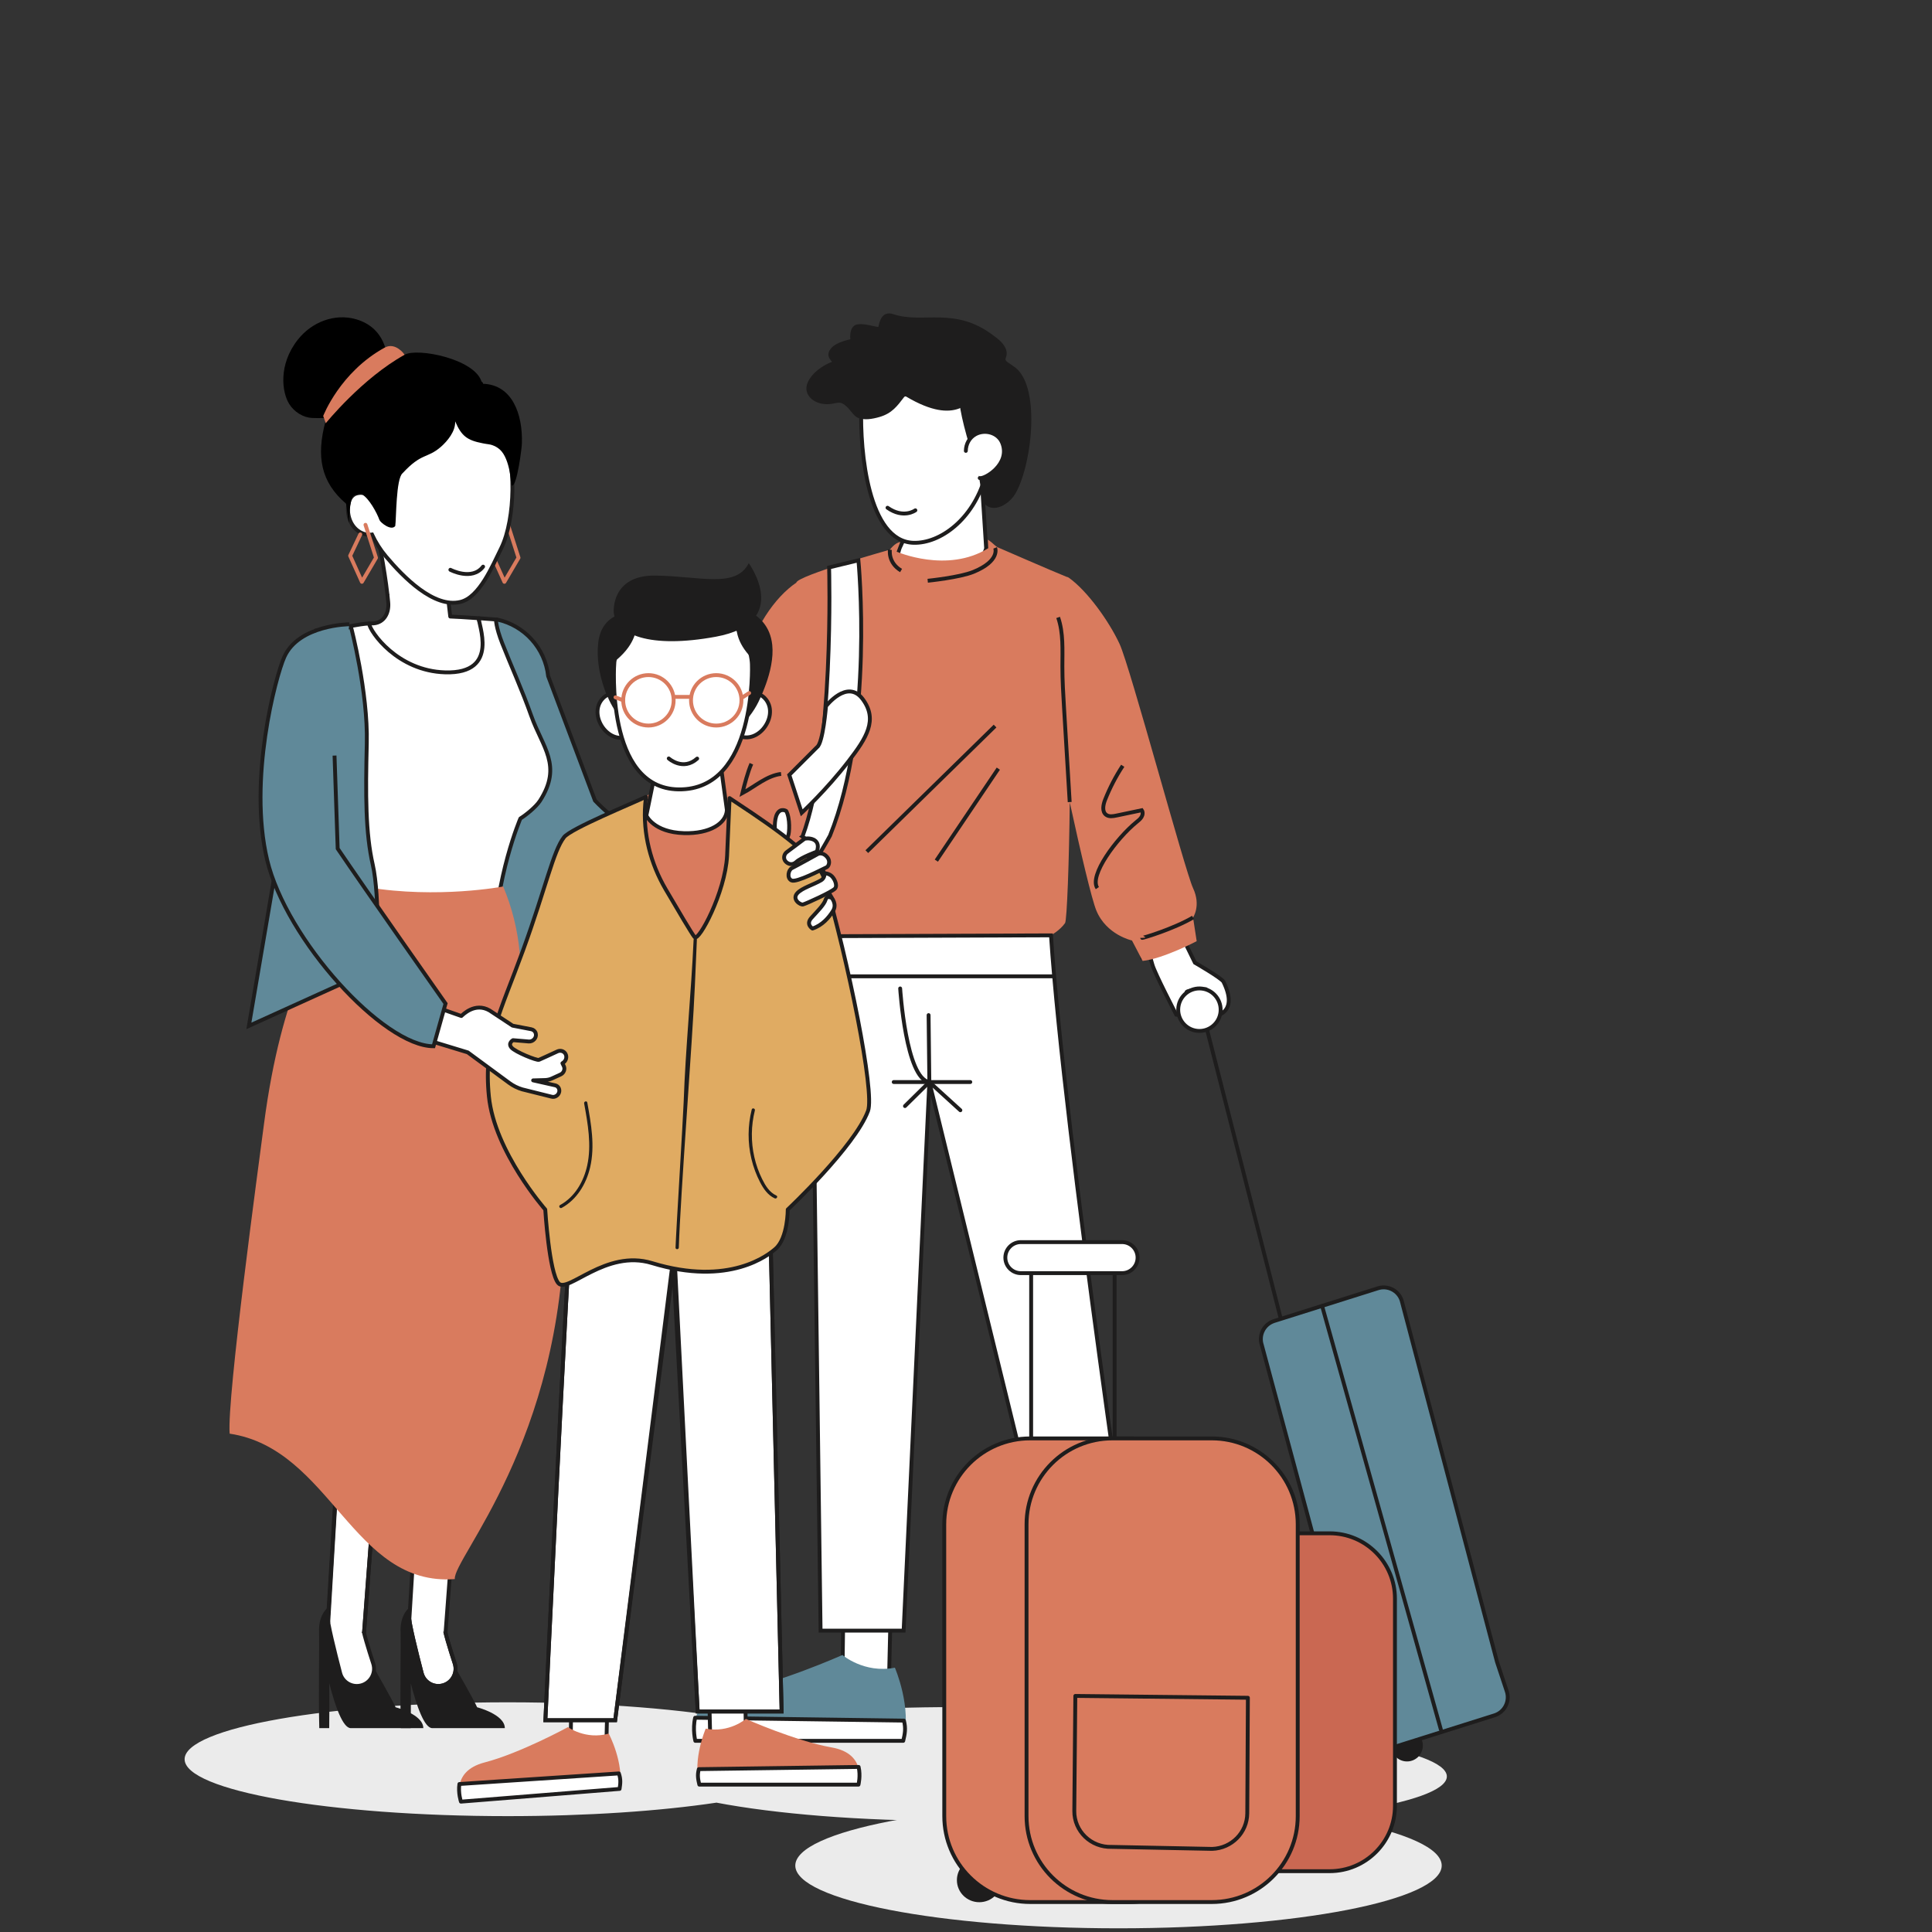 <svg width="450" height="450" viewBox="0 0 450 450" fill="none" xmlns="http://www.w3.org/2000/svg">
<rect x="0" y="0" width="450" height="450" fill="#333333" stroke="none"/>
<g clip-path="url(#clip0_1398_3620)">
<path d="M222.142 397.62C203.603 397.62 186.64 398.802 173.524 400.761C159.775 398.143 140.109 396.501 118.262 396.501C76.695 396.501 43 402.435 43 409.756C43 417.078 76.695 423.012 118.262 423.012C136.801 423.012 153.763 421.83 166.88 419.871C180.629 422.489 200.292 424.131 222.142 424.131C263.708 424.131 297.404 418.197 297.404 410.875C297.404 403.554 263.708 397.62 222.142 397.62Z" fill="#EBEBEB"/>
<path d="M260.521 449.141C302.097 449.141 335.801 442.599 335.801 434.528C335.801 426.458 302.097 419.916 260.521 419.916C218.945 419.916 185.24 426.458 185.24 434.528C185.24 442.599 218.945 449.141 260.521 449.141Z" fill="#EBEBEB"/>
<path d="M261.719 425.29C303.295 425.29 336.999 420.133 336.999 413.772C336.999 407.41 303.295 402.253 261.719 402.253C220.143 402.253 186.439 407.41 186.439 413.772C186.439 420.133 220.143 425.29 261.719 425.29Z" fill="#EBEBEB"/>
<path d="M207.06 391.502L207.97 352.871L196.728 354.178L196.196 392.079L207.06 391.502Z" fill="white" stroke="#1E1D1D" stroke-width="0.901" stroke-miterlimit="10"/>
<path d="M208.435 388.437C208.435 388.437 212.486 397.757 210.382 405.477H161.955C161.955 405.477 159.118 396.088 170.089 394.162C181.076 392.234 196.221 385.482 196.221 385.482C196.221 385.482 201.269 389.839 208.435 388.437Z" fill="#608999"/>
<path d="M210.38 405.476H161.955C161.955 405.476 161.281 402.811 161.915 400.092L210.537 400.762C211.018 402.581 210.769 403.837 210.38 405.476Z" fill="white" stroke="#1E1D1D" stroke-width="0.901" stroke-linecap="round" stroke-linejoin="round"/>
<path d="M251.175 391.502L245.25 356.511L256.493 357.819L262.039 392.078L251.175 391.502Z" fill="white" stroke="#1E1D1D" stroke-width="0.901" stroke-miterlimit="10"/>
<path d="M249.8 388.437C249.8 388.437 245.749 397.757 247.854 405.477H296.281C296.281 405.477 299.117 396.088 288.146 394.162C277.16 392.234 262.014 385.482 262.014 385.482C262.014 385.482 256.967 389.839 249.8 388.437Z" fill="#1E1D1D"/>
<path d="M247.856 405.476H296.281C296.281 405.476 296.955 402.811 296.32 400.092L247.699 400.762C247.218 402.581 247.466 403.837 247.856 405.476Z" fill="white" stroke="#1E1D1D" stroke-width="0.901" stroke-linecap="round" stroke-linejoin="round"/>
<path d="M183.655 146.447C183.543 150.864 183.457 155.282 183.397 159.701C183.347 163.458 183.318 167.237 183.907 170.947C184.606 175.347 186.169 179.851 184.981 184.147" stroke="#1E1D1D" stroke-width="0.901" stroke-miterlimit="10"/>
<path d="M228.513 109.343L229.692 127.748C229.692 127.748 226.016 139.27 216.034 136.491C206.051 133.711 209.823 127.078 209.823 127.078L211.173 124.119L212.54 113.576L228.511 109.341L228.513 109.343Z" fill="white" stroke="#1E1D1D" stroke-width="0.901" stroke-miterlimit="10"/>
<path d="M266.041 222.924C266.041 222.924 265.402 213.727 268.422 224.713C268.957 226.661 273.974 236.333 273.974 236.333C273.974 236.333 283.731 238.194 276.423 231.264C275.687 230.566 280.852 230.426 280.852 230.426L282.593 232.049L283.492 236.47C283.492 236.47 288.422 235.677 284.975 228.676C284.557 227.827 278.32 224.229 278.32 224.229L275.866 219.212L266.045 222.922L266.041 222.924Z" fill="white" stroke="#1E1D1D" stroke-width="0.901" stroke-miterlimit="10"/>
<path d="M324.035 406.404C324.132 404.366 325.859 402.791 327.895 402.889C329.929 402.986 331.501 404.716 331.403 406.756C331.306 408.794 329.58 410.369 327.544 410.271C325.507 410.174 323.938 408.444 324.035 406.404Z" fill="#1E1D1D"/>
<path d="M298.85 309.254L281.081 239.56" stroke="#1E1D1D" stroke-width="0.901" stroke-linecap="round" stroke-linejoin="round"/>
<path d="M296.711 307.711C294.394 308.47 293.134 310.982 293.907 313.304L318.384 404.332C319.143 406.653 321.647 407.914 323.965 407.141L348.151 399.517C350.468 398.757 351.728 396.246 350.955 393.924L348.686 387.096L326.466 302.894C325.707 300.573 323.202 299.312 320.885 300.085L296.699 307.709H296.713L296.711 307.711Z" fill="#608999" stroke="#1E1D1D" stroke-width="0.901" stroke-linecap="round" stroke-linejoin="round"/>
<path d="M278.787 240.093C281.497 240.414 283.959 238.477 284.278 235.763C284.597 233.049 282.663 230.583 279.953 230.262C277.243 229.941 274.783 231.878 274.464 234.592C274.143 237.308 276.077 239.773 278.787 240.093Z" fill="white" stroke="#1E1D1D" stroke-width="0.901" stroke-linecap="round" stroke-linejoin="round"/>
<path d="M307.954 304.219L335.611 402.851" stroke="#1E1D1D" stroke-width="0.901" stroke-linecap="round" stroke-linejoin="round"/>
<path d="M277.882 213.698C277.882 213.698 279.793 210.928 277.882 206.859C275.972 202.79 263.23 155.25 260.763 149.965C258.297 144.679 253.289 137.668 248.973 134.577C248.793 134.448 248.605 134.377 248.413 134.35C245.436 133.161 232.292 127.44 232.292 127.44C232.292 127.44 231.67 127 231.319 126.647C230.968 126.294 230.097 125.694 230.097 125.694L230.191 127.681C220.606 133.648 208.841 128.488 208.841 128.488L209.69 126.243C208.41 126.438 207.28 128.029 207.28 128.029C207.28 128.029 185.701 134.075 185.467 135.72C180.504 139.093 175.488 146.207 173.021 155.839C170.554 165.471 164.915 189.785 164.211 192.605C163.506 195.424 167.382 202.628 170.905 203.96C173.484 204.934 180.076 202.176 184.444 199.521C184.393 206.78 184.182 214.741 184.299 215.206C184.77 217.042 186.884 218.069 188.997 218.069L244.785 217.864C244.785 217.864 246.899 216.689 248.074 215C248.514 214.368 249.027 200.413 249.166 186.859C251.732 198.694 254.285 209.459 255.352 212.061C257.695 217.774 263.661 219.06 263.661 219.06L266.144 223.819C270.988 223.293 278.731 219.217 278.731 219.217L277.882 213.701V213.698Z" fill="#D97B5E"/>
<path d="M189.001 218.067L191.129 379.807H210.47L216.465 252.026L247.742 379.807H265.18C265.18 379.807 247.937 265.045 244.791 217.862L189.001 218.067Z" fill="white" stroke="#1E1D1D" stroke-width="0.901" stroke-miterlimit="10"/>
<path d="M208.164 252.026H226" stroke="#1E1D1D" stroke-width="0.901" stroke-linecap="round" stroke-linejoin="round"/>
<path d="M210.787 257.625L216.464 252.026L223.688 258.598" stroke="#1E1D1D" stroke-width="0.901" stroke-linecap="round" stroke-linejoin="round"/>
<path d="M189.107 227.403H245.526" stroke="#1E1D1D" stroke-width="0.901" stroke-miterlimit="10"/>
<path d="M209.666 230.231C209.666 230.231 210.989 251.296 216.463 252.028L216.287 236.439" stroke="#1E1D1D" stroke-width="0.901" stroke-linecap="round" stroke-linejoin="round"/>
<path d="M232.528 179.031L218.091 200.458" stroke="#1E1D1D" stroke-width="0.901" stroke-miterlimit="10"/>
<path d="M246.461 143.811C247.708 147.444 247.45 151.39 247.45 155.232C247.45 158.44 247.643 161.644 247.834 164.846C248.031 168.122 248.227 171.398 248.424 174.676C248.667 178.723 248.908 182.768 249.152 186.816" stroke="#1E1D1D" stroke-width="0.901" stroke-miterlimit="10"/>
<path d="M207.28 128.029C207.28 128.029 206.768 131.028 209.872 132.889" stroke="#1E1D1D" stroke-width="0.901" stroke-miterlimit="10"/>
<path d="M216.08 135.27C216.08 135.27 223.52 134.518 226.735 133.201C233.045 130.615 231.789 127.609 231.789 127.609" stroke="#1E1D1D" stroke-width="0.901" stroke-miterlimit="10"/>
<path d="M266.042 218.446C266.051 218.563 273.388 216.35 277.882 213.698" stroke="#1E1D1D" stroke-width="0.901" stroke-miterlimit="10"/>
<path d="M261.504 178.366C259.875 180.851 258.5 183.502 257.405 186.262C256.931 187.459 256.624 189.081 257.682 189.814C258.343 190.272 259.234 190.126 260.021 189.96C261.994 189.546 263.969 189.133 265.942 188.718C266.26 189.176 266.171 189.821 265.883 190.297C265.595 190.774 265.144 191.124 264.712 191.475C260.043 195.269 253.599 203.956 255.595 206.857" stroke="#1E1D1D" stroke-width="0.901" stroke-miterlimit="10"/>
<path d="M231.768 169.116L201.898 198.361" stroke="#1E1D1D" stroke-width="0.901" stroke-miterlimit="10"/>
<path d="M175.012 177.888C174.156 179.833 173.401 182.763 172.922 184.738C174.426 183.941 175.819 182.934 177.286 182.06C178.753 181.186 180.346 180.433 181.932 180.263" stroke="#1E1D1D" stroke-width="0.901" stroke-miterlimit="10"/>
<path d="M186.909 194.853C194.356 174.991 193.115 132.167 193.115 132.167L199.942 130.512C199.942 130.512 203.667 168.994 193.322 194.647C193.322 194.647 188.15 204.164 184.84 207.061L184.445 199.523L188.356 195.889L186.907 194.854L186.909 194.853Z" fill="white" stroke="#1E1D1D" stroke-width="0.901" stroke-miterlimit="10"/>
<path d="M190.32 174.014L183.838 180.496L186.734 189.324C186.734 189.324 192.528 183.945 197.631 177.324C201.826 171.882 204.527 167.669 200.941 162.842C197.355 158.014 192.391 164.496 192.391 164.496C192.391 164.496 191.7 173.047 190.322 174.012L190.32 174.014Z" fill="white" stroke="#1E1D1D" stroke-width="0.901" stroke-miterlimit="10"/>
<path d="M111.126 397.654C110.719 396.539 105.679 387.731 105.679 387.731L97.379 373.338C94.878 373.989 93.323 376.405 93.296 379.557C93.296 379.557 93.296 379.571 93.296 379.584C93.296 379.793 93.301 380.006 93.314 380.222C93.391 383.085 93.144 394.611 93.355 402.518H95.667C95.667 402.518 95.732 397.065 95.672 392.043C97.038 397.364 98.847 402.518 100.689 402.518H117.583C117.583 399.31 111.126 397.654 111.126 397.654Z" fill="#1E1D1D"/>
<path d="M102.549 392.67C100.567 392.895 98.721 391.634 98.219 389.704C96.932 384.766 95.225 377.875 95.261 376.363C95.294 375.075 96.543 372.868 98.538 372.907C101.716 372.972 103.172 377.21 103.221 377.564C103.589 380.232 104.828 384.116 105.91 387.448C106.693 389.86 105.068 392.385 102.547 392.67H102.549Z" fill="white" stroke="#1E1D1D" stroke-width="0.901" stroke-miterlimit="10"/>
<path d="M102.549 392.67C100.567 392.895 98.721 391.634 98.219 389.704C96.932 384.766 95.225 377.875 95.261 376.363C95.294 375.075 96.543 372.868 98.538 372.907C101.716 372.972 103.172 377.21 103.221 377.564C103.589 380.232 104.828 384.116 105.91 387.448C106.693 389.86 105.068 392.385 102.547 392.67H102.549Z" stroke="#1E1D1D" stroke-width="0.901" stroke-miterlimit="10"/>
<path d="M95.438 376.18L99.48 309.855L108.891 312.086L103.774 380.348" fill="white"/>
<path d="M95.283 378.2L99.48 309.855L108.891 312.086L103.774 380.348" stroke="#1E1D1D" stroke-width="0.901" stroke-miterlimit="10"/>
<path d="M92.138 397.654C91.731 396.539 86.691 387.731 86.691 387.731L78.391 373.338C75.89 373.989 74.335 376.405 74.308 379.557C74.308 379.557 74.308 379.571 74.308 379.584C74.308 379.793 74.313 380.006 74.326 380.222C74.403 383.085 74.156 394.611 74.367 402.518H76.679C76.679 402.518 76.744 397.065 76.685 392.043C78.05 397.364 79.86 402.518 81.701 402.518H98.595C98.595 399.31 92.138 397.654 92.138 397.654Z" fill="#1E1D1D"/>
<path d="M83.561 392.67C81.579 392.895 79.733 391.634 79.231 389.704C77.944 384.766 76.237 377.875 76.273 376.363C76.306 375.075 77.555 372.868 79.549 372.907C82.728 372.972 84.184 377.21 84.233 377.564C84.6 380.232 85.84 384.116 86.921 387.448C87.705 389.86 86.08 392.385 83.559 392.67H83.561Z" fill="white"/>
<path d="M83.561 392.67C81.579 392.895 79.733 391.634 79.231 389.704C77.944 384.766 76.237 377.875 76.273 376.363C76.306 375.075 77.555 372.868 79.549 372.907C82.728 372.972 84.184 377.21 84.233 377.564C84.6 380.232 85.84 384.116 86.921 387.448C87.705 389.86 86.08 392.385 83.559 392.67H83.561Z" stroke="#1E1D1D" stroke-width="0.901" stroke-miterlimit="10"/>
<path d="M76.45 376.18L80.492 309.855L89.904 312.086L84.786 380.348" fill="white"/>
<path d="M76.45 376.18L80.492 309.855L89.904 312.086L84.786 380.348" stroke="#1E1D1D" stroke-width="0.901" stroke-miterlimit="10"/>
<path d="M76.445 378L80.492 309.855L89.904 312.086L84.787 380.348" stroke="#1E1D1D" stroke-width="0.901" stroke-miterlimit="10"/>
<path d="M111.031 146.489L115.779 144.294C122.17 145.671 126.964 150.985 127.677 157.485L138.578 186.464C138.578 186.464 156.25 205.574 172.369 198.354L180.132 217.455C180.132 217.455 117.109 237.516 114.216 236.879C114.216 236.879 116.118 212.654 115.516 208.794L114.995 194.297L111.032 146.487L111.031 146.489Z" fill="#608999" stroke="#1E1D1D" stroke-width="0.901" stroke-miterlimit="10"/>
<path d="M104.868 143.6L104.006 136.199L104.06 136.18L103.437 130.5L87.985 124.267C87.913 124.531 89.522 132.08 90.241 138.513C90.252 138.513 90.261 138.513 90.272 138.511C90.261 138.511 90.252 138.511 90.241 138.513C90.261 138.701 90.326 139.317 90.423 140.245C90.684 142.746 89.459 144.984 87.06 145.191C86.893 145.206 86.489 145.22 85.945 145.233C86.249 147.193 83.053 149.356 84.136 151.131C85.52 153.401 83.766 167.722 84.954 170.102C86.345 172.892 88.533 175.231 89.875 178.043C91.398 181.235 98.979 172.924 101.334 175.562C101.851 173.421 102.377 171.282 102.913 169.145C104.066 164.529 109.093 165.494 111.285 161.271C111.98 159.928 114.398 155.998 114.883 154.565C115.379 153.097 113.169 149.52 113.575 148.024C113.856 146.986 111.178 145.009 111.566 144.004C108.828 143.815 105.589 143.607 104.871 143.604L104.868 143.6Z" fill="white"/>
<path d="M90.241 138.513C89.522 132.08 87.913 124.531 87.985 124.267L103.437 130.5L104.06 136.18L104.006 136.199L104.868 143.6L104.871 143.604C105.589 143.607 108.828 143.815 111.566 144.004C111.178 145.009 113.856 146.986 113.575 148.024C113.169 149.52 115.379 153.097 114.883 154.565C114.398 155.998 111.98 159.928 111.285 161.271C109.093 165.494 104.066 164.529 102.913 169.145C102.377 171.282 101.851 173.421 101.334 175.562C98.979 172.924 91.398 181.235 89.875 178.043C88.533 175.231 86.345 172.892 84.954 170.102C83.766 167.722 85.52 153.401 84.136 151.131C83.053 149.356 86.249 147.193 85.945 145.233C86.489 145.22 86.893 145.206 87.06 145.191C89.459 144.984 90.684 142.746 90.423 140.245C90.326 139.317 90.261 138.701 90.241 138.513ZM90.241 138.513C90.252 138.513 90.261 138.513 90.272 138.511C90.261 138.511 90.252 138.511 90.241 138.513Z" stroke="#1E1D1D" stroke-width="0.901" stroke-linecap="round" stroke-linejoin="round"/>
<path d="M123.76 166.785C121.608 160.694 119.011 155.02 116.963 149.787C115.478 145.993 115.517 144.29 115.517 144.29C115.112 144.253 113.458 144.13 111.564 143.999C111.176 145.004 116.708 156.989 103.68 156.605C92.56 156.277 86.251 147.188 85.947 145.229C83.815 145.28 79.341 146.383 77.594 146.384C78.739 156.357 80.508 173.086 74.38 173.649H74.374C79.16 198.046 78.195 212.611 76.807 220.088C75.982 224.539 75.007 226.478 75.007 226.478C93.758 235.156 115.168 227.516 115.168 227.516C115.015 225.335 114.977 223.189 115.018 221.091C115.352 204.246 121.208 190.641 121.208 190.641C122.424 189.897 124.834 187.969 125.76 186.533C131.063 178.312 126.324 174.031 123.763 166.783L123.76 166.785Z" fill="white" stroke="#1E1D1D" stroke-width="0.901" stroke-linecap="round" stroke-linejoin="round"/>
<path d="M131.483 284.37C131.532 278.69 123.41 274.189 122.655 268.561C121.972 263.48 120.894 258.452 120.525 253.334C119.77 242.876 121.992 232.35 121.046 221.908C120.565 216.595 119.26 211.366 117.199 206.484C117.199 206.484 101.977 209.393 85.523 206.65C82.425 212.049 79.553 206.603 78.409 212.782C77.483 217.785 78.957 206.32 77.182 211.065C74.216 218.994 65.653 229.954 61.481 261.845C60.297 270.906 52.799 325.841 53.493 333.927C77.155 337.468 82.096 369.622 105.934 367.797C105.457 363.022 131.038 335.713 131.481 284.368L131.483 284.37Z" fill="#D97B5E"/>
<path d="M73.672 146.88L77.919 146.629L81.763 146.056C81.763 146.056 85.729 161.117 85.433 173.142C85.138 185.167 85.138 194.027 86.824 201.41C88.513 208.793 87.895 225.375 87.895 225.375L57.967 238.949L73.672 146.88Z" fill="#608999" stroke="#1E1D1D" stroke-width="0.901" stroke-miterlimit="10"/>
<path d="M165.429 404.977L164.732 375.405L173.338 376.407L173.745 405.419L165.429 404.977Z" fill="white" stroke="#1E1D1D" stroke-width="0.901" stroke-miterlimit="10"/>
<path d="M164.377 402.631C164.377 402.631 161.278 409.765 162.889 415.676H199.957C199.957 415.676 202.129 408.489 193.731 407.015C185.322 405.539 173.727 400.371 173.727 400.371C173.727 400.371 169.864 403.705 164.377 402.633V402.631Z" fill="#D97B5E"/>
<path d="M162.887 415.676H199.955C199.955 415.676 200.472 413.636 199.986 411.553L162.768 412.067C162.4 413.458 162.589 414.42 162.887 415.676Z" fill="white" stroke="#1E1D1D" stroke-width="0.901" stroke-linecap="round" stroke-linejoin="round"/>
<path d="M141.219 406.974L141.915 377.401L133.309 378.401L132.903 407.415L141.219 406.974Z" fill="white" stroke="#1E1D1D" stroke-width="0.901" stroke-miterlimit="10"/>
<path d="M141.785 403.788C141.785 403.788 145.447 410.652 144.314 416.671L107.364 419.635C107.364 419.635 104.625 412.645 112.878 410.504C121.142 408.362 132.287 402.282 132.287 402.282C132.287 402.282 136.405 405.295 141.789 403.788H141.785Z" fill="#D97B5E"/>
<path d="M144.313 416.672L107.363 419.637C107.363 419.637 106.686 417.644 107.003 415.53L144.144 413.065C144.621 414.422 144.51 415.396 144.313 416.672Z" fill="white" stroke="#1E1D1D" stroke-width="0.901" stroke-linecap="round" stroke-linejoin="round"/>
<path d="M178.982 267.343L182.054 398.641H162.504L157.041 291.178L143.288 400.676H127.03C127.03 400.676 131.445 305.237 133.984 267.177L178.982 267.343Z" fill="white" stroke="#1E1D1D" stroke-width="0.901" stroke-miterlimit="10"/>
<path d="M178.982 267.343L182.055 398.642H162.505L156.832 294.733L143.29 400.674H127.032C127.032 400.674 131.447 305.235 133.986 267.175L178.986 267.341L178.982 267.343Z" stroke="#1E1D1D" stroke-width="0.901" stroke-miterlimit="10"/>
<path d="M156.83 294.735L156.972 282.161" stroke="#1E1D1D" stroke-width="0.901" stroke-miterlimit="10"/>
<path d="M184.449 198.711C184.449 198.711 183.759 198.559 183.546 197.451C183.334 196.343 183.276 195.287 183.571 194.679C183.867 194.074 184.072 190.598 183.128 188.9C183.128 188.9 181.867 188.104 181.045 189.515C180.223 190.926 180.522 193.773 180.486 193.93C180.249 194.959 179.075 200.85 179.479 201.94C179.881 203.03 182.236 206.432 183.362 207.347C184.489 208.263 184.611 209.267 185.121 209.896C187.26 212.541 191.597 210.988 192.45 210.705C192.45 210.705 193.742 211.62 194.037 210.942C194.333 210.265 193.637 208.558 192.803 207.769C191.969 206.98 192.551 204.336 192.208 203.738C191.866 203.14 191.567 202.68 191.621 201.983C191.644 201.686 191.614 198.93 190.954 198.929C190.803 198.929 190.273 198.871 190.266 198.363C190.253 197.471 187.015 196.764 187.015 196.764L184.449 198.711Z" fill="white" stroke="#1E1D1D" stroke-width="0.901" stroke-linecap="round" stroke-linejoin="round"/>
<path d="M171.251 187.12C167.332 182.231 164.059 184.076 159.825 183.977C155.642 183.878 150.663 183.182 148.299 188.268C148.018 191.618 149.341 196.153 149.705 197.236C150.516 199.646 154.406 213.425 156.19 219.586C157.974 225.747 159.594 234.242 160.567 235.345C161.54 236.448 171.754 198.555 171.592 197.236C171.509 196.568 171.653 191.136 171.251 187.12Z" fill="#D97B5E"/>
<path d="M191.955 204.605C190.273 198.862 174.773 189.183 169.931 185.893L169.352 199.355C168.889 207.908 162.755 219.372 161.782 218.269C161.224 217.635 157.834 211.904 155.052 207.142C151.536 201.125 149.734 194.198 150.287 187.251C150.33 186.705 150.386 186.154 150.457 185.603C147.2 187.163 132.932 192.998 131.384 194.989C128.835 198.267 127.169 206.662 121.819 221.361C116.469 236.06 112.579 242.522 113.876 255.396C115.174 268.269 127 281.724 127 281.724C127 281.724 127.897 296.42 130.058 298.887C132.22 301.355 141.074 290.904 151.844 294.194C169.943 299.725 179.085 292.239 180.669 290.843C183.518 288.329 183.482 281.723 183.482 281.723C183.482 281.723 199.078 267.074 202.181 258.756C203.799 254.417 197.554 223.722 191.955 204.605Z" fill="#E0AB62" stroke="#1E1D1D" stroke-width="0.901" stroke-linecap="round" stroke-linejoin="round"/>
<path d="M161.555 218.87C160.985 231.431 159.674 244.11 159.239 256.677C159.115 260.261 157.459 287.005 157.345 290.589C157.329 291.079 158.091 291.079 158.108 290.589C158.506 278.022 161.315 242.178 161.847 229.615C161.998 226.033 162.155 222.45 162.317 218.87C162.339 218.379 161.578 218.381 161.555 218.87Z" fill="#1E1D1D"/>
<path d="M180.827 278.46C179.216 277.721 178.29 276.18 177.528 274.65C176.711 273.014 176.104 271.279 175.699 269.497C174.886 265.923 174.935 262.191 175.823 258.64C175.942 258.164 175.209 257.962 175.09 258.438C174.147 262.209 174.124 266.17 175.025 269.952C175.473 271.836 176.155 273.666 177.048 275.384C177.838 276.899 178.843 278.386 180.445 279.117C180.887 279.319 181.272 278.663 180.827 278.46Z" fill="#1E1D1D"/>
<path d="M130.833 281.339C134.37 279.402 136.556 275.742 137.455 271.893C138.619 266.914 137.68 261.744 136.79 256.803C136.704 256.322 135.97 256.526 136.057 257.005C136.909 261.733 137.824 266.693 136.772 271.468C135.945 275.214 133.891 278.797 130.449 280.681C130.018 280.917 130.402 281.575 130.833 281.339Z" fill="#1E1D1D"/>
<path d="M152.954 178.189L150.545 189.963C150.545 189.963 152.24 193.856 159.326 194.056C165.312 194.225 169.163 191.8 169.305 188.666L167.064 172.252L152.954 178.189Z" fill="white" stroke="#1E1D1D" stroke-width="0.901" stroke-miterlimit="10"/>
<path d="M149.604 142.593C149.604 142.593 140.296 141.023 139.332 149.77C138.543 156.946 142.106 163.584 142.106 163.584L144.706 147.514L149.606 142.609L149.602 142.594L149.604 142.593Z" fill="#1E1D1D"/>
<path d="M169.525 141.05C169.525 141.05 178.953 141.476 179.872 150.215C180.524 156.376 176.484 163.736 176.484 163.736L174.293 147.878L169.527 141.065L169.523 141.049L169.525 141.05Z" fill="#1E1D1D"/>
<path d="M145.274 162.582C145.274 162.582 142.349 160.252 140.165 162.944C136.833 167.049 142.482 174.632 147.524 170.832L145.274 162.582Z" fill="white" stroke="#1E1D1D" stroke-width="0.901" stroke-miterlimit="10"/>
<path d="M173.324 162.465C173.324 162.465 176.304 160.209 178.425 162.952C181.653 167.138 175.829 174.576 170.882 170.648L173.324 162.465Z" fill="white" stroke="#1E1D1D" stroke-width="0.901" stroke-miterlimit="10"/>
<path d="M178.241 158.944C180.476 148.503 173.835 138.216 163.409 135.971C152.983 133.725 142.72 140.369 140.487 150.812C138.255 161.254 144.895 171.54 155.32 173.785C165.746 176.033 176.007 169.387 178.241 158.944Z" fill="#1E1D1D"/>
<path d="M143.081 154.371C143.081 154.371 140.907 183.653 158.046 183.862C176.273 184.091 175.134 154.767 175.134 154.767C175.134 154.767 175.174 141.933 159.106 141.737C144.382 141.555 143.079 154.372 143.079 154.372L143.081 154.371Z" fill="white" stroke="#1E1D1D" stroke-width="0.901" stroke-miterlimit="10"/>
<path d="M173.095 140.428C173.095 140.428 167.757 147.314 176.511 154.567C176.511 154.567 178.694 145.989 173.095 140.428Z" fill="#1E1D1D"/>
<path d="M146.802 140.106C146.802 140.106 151.983 147.136 143.05 154.153C143.05 154.153 141.072 145.527 146.802 140.106Z" fill="#1E1D1D"/>
<path d="M142.948 142.596C142.948 142.596 142.268 133.932 152.623 134.06C162.962 134.19 171.425 137.108 174.396 131.177C174.396 131.177 184.592 144.999 166.756 148.298C151.311 151.149 143.449 147.831 142.951 142.614L142.948 142.596Z" fill="#1E1D1D"/>
<path d="M155.767 176.658C155.767 176.658 159.061 179.651 162.387 176.69L155.767 176.658Z" fill="white"/>
<path d="M155.767 176.658C155.767 176.658 159.061 179.651 162.387 176.69" stroke="#1E1D1D" stroke-width="0.901" stroke-linecap="round" stroke-linejoin="round"/>
<path d="M108.958 245.126L118.629 252.242C119.536 252.909 120.554 253.414 121.648 253.738L128.45 255.435C129.232 255.671 130.088 255.136 130.254 254.306C130.389 253.63 130.014 252.992 129.375 252.808L124.179 251.64L126.985 251.558C127.531 251.541 128.075 251.413 128.584 251.179L130.562 250.273C131.315 249.927 131.665 249.033 131.324 248.321L131 247.645L131.097 247.586C131.849 247.13 132.124 246.168 131.706 245.449C131.333 244.805 130.524 244.571 129.812 244.901C128.292 245.606 125.873 246.721 125.533 246.856C125.03 247.056 120.017 245.034 119.13 243.996C118.244 242.96 119.496 242.275 119.496 242.275L123.156 242.584C124.151 242.666 125.025 241.717 124.796 240.751C124.792 240.733 124.787 240.713 124.783 240.695C124.653 240.196 124.252 239.83 123.745 239.733L119.384 238.893L114.011 235.347C110.594 233.392 107.787 236.376 107.452 236.648L94.108 231.963L92.284 240.046L108.96 245.123L108.958 245.126Z" fill="white" stroke="#1E1D1D" stroke-width="0.901" stroke-linecap="round" stroke-linejoin="round"/>
<path d="M81.353 145.404C81.353 145.404 69.617 145.483 66.226 153.008C64.17 157.569 57.789 181.651 62.218 200.273C66.647 218.893 89.279 243.694 100.977 243.694L103.776 233.752C103.776 233.752 84.772 206.728 78.654 197.656L77.919 175.987" fill="#608999"/>
<path d="M81.353 145.404C81.353 145.404 69.617 145.483 66.226 153.008C64.17 157.569 57.789 181.651 62.218 200.273C66.647 218.893 89.279 243.694 100.977 243.694L103.776 233.752C103.776 233.752 84.772 206.728 78.654 197.656L77.919 175.987" stroke="#1E1D1D" stroke-width="0.901" stroke-miterlimit="10"/>
<path d="M182.689 200.107C182.521 199.491 182.764 198.839 183.274 198.457C184.514 197.527 186.997 195.667 187.32 195.427C187.754 195.107 191.444 195.035 190.266 198.361C190.266 198.361 186.673 199.666 185.458 200.772C184.244 201.879 182.91 200.909 182.696 200.129C182.694 200.122 182.692 200.114 182.689 200.107Z" fill="white" stroke="#1E1D1D" stroke-width="0.901" stroke-linecap="round" stroke-linejoin="round"/>
<path d="M192.605 201.965C192.884 201.835 193.594 200.714 192.63 199.579C191.666 198.444 190.592 198.865 190.592 198.865C190.592 198.865 185.273 201.813 184.456 202.201C183.64 202.588 183.2 204.538 184.368 205.077C185.536 205.616 191.322 202.563 192.603 201.967L192.605 201.965Z" fill="white" stroke="#1E1D1D" stroke-width="0.901" stroke-linecap="round" stroke-linejoin="round"/>
<path d="M192.012 203.394C192.248 203.444 192.693 203.352 193.486 203.864C194.279 204.378 195.153 206.147 194.513 206.933C193.873 207.719 187.655 210.524 187.035 210.668C186.415 210.813 184.366 209.465 185.732 208.01C186.862 206.809 189.538 206.041 191.244 205.032C191.812 204.697 192.114 204.046 192.012 203.394Z" fill="white" stroke="#1E1D1D" stroke-width="0.901" stroke-linecap="round" stroke-linejoin="round"/>
<path d="M193.751 209.182C193.751 209.182 194.987 210.614 194.03 212.162C193.073 213.708 191.531 215.525 189.242 216.273C189.242 216.273 187.599 215.327 189.005 213.775C190.41 212.224 191.944 210.717 192.29 209.575C192.636 208.432 193.751 209.182 193.751 209.182Z" fill="white" stroke="#1E1D1D" stroke-width="0.901" stroke-linecap="round" stroke-linejoin="round"/>
<path d="M117.11 124.465L114.746 129.447L117.48 135.52L120.772 129.911L118.314 122.24" stroke="#D97B5E" stroke-width="0.901" stroke-linecap="round" stroke-linejoin="round"/>
<path d="M82.222 115.378C82.809 114.884 83.691 114.749 84.46 114.799C84.352 108.802 86.576 102.91 92.106 99.363C98.258 95.419 108.969 92.881 117.28 103.012C120.1 106.45 120.179 120.794 116.726 127.73C114.687 131.835 111.686 139.144 107.235 140.202C101.067 141.681 93.969 134.448 89.888 129.593C88.59 128.056 87.509 126.332 86.648 124.503C86.412 124.539 86.174 124.56 85.936 124.553C84.489 124.505 83.121 123.685 82.262 122.517C81.402 121.351 81.022 119.873 81.045 118.425C81.063 117.302 81.361 116.1 82.22 115.378H82.222Z" fill="white" stroke="#1E1D1D" stroke-width="0.901" stroke-miterlimit="10"/>
<path d="M119.168 113.087C119.094 113.069 118.865 106.917 116.449 104.733C115.692 104.05 114.779 103.619 113.833 103.484C113.373 103.417 112.913 103.354 112.449 103.255C108.791 102.55 107.484 101.559 106.017 98.137C106.125 100.46 104.23 102.722 102.68 104.089C99.44 106.881 98.252 105.378 93.78 110.212C92.209 111.443 92.311 120.97 92.064 122.513C91.163 123.727 88.668 121.785 88.387 121.125C87.778 119.395 85.905 116.035 84.379 115.208C83.885 115.054 83.348 115.179 82.854 115.254C82.483 115.321 82.166 115.577 82.031 115.918C81.177 118.278 81.434 122.262 81.22 121.583L80.602 117.318C74.74 112.296 73.617 106.353 75.816 98.118C75.951 97.921 75.405 97.242 75.326 97.362C74.463 97.375 73.574 97.404 72.7 97.355C71.698 97.301 70.704 96.993 69.801 96.449C69.723 96.402 69.648 96.355 69.572 96.308C68.709 95.768 67.95 95.022 67.381 94.121C65.676 91.434 64.752 84.974 69.376 79.108C72.597 75.023 77.946 72.911 82.945 74.364C85.974 75.245 88.826 77.324 89.931 81.647C90.279 80.207 94.429 82.278 94.261 82.618C97.211 80.957 110.495 83.577 112.155 88.87C112.376 88.969 112.495 89.176 112.517 89.389C119.35 89.63 121.752 96.507 121.559 103.176C121.59 104.075 120.433 113.106 119.321 113.076L119.168 113.087Z" fill="black"/>
<path d="M83.92 124.465L81.555 129.447L84.291 135.52L87.581 129.911L85.125 122.24" stroke="#D97B5E" stroke-width="0.901" stroke-linecap="round" stroke-linejoin="round"/>
<path d="M89.601 80.965C79.188 86.668 75.281 96.887 75.281 96.887L75.885 98.579C75.885 98.579 84.295 88.144 94.261 82.621C94.261 82.621 92.141 79.575 89.601 80.965Z" fill="#D97B5E"/>
<path d="M104.902 132.714C104.902 132.714 109.928 135.376 112.523 131.983" stroke="#1E1D1D" stroke-width="0.901" stroke-linecap="round" stroke-linejoin="round"/>
<path d="M200.61 94.99C200.278 105.232 202.221 126.117 212.773 126.429C218.966 126.613 226.666 120.994 229.447 111.126L234.939 105.189C232.575 111.595 243.697 84.855 224.891 80.242C211.986 77.076 201.062 80.97 200.61 94.99Z" fill="white" stroke="#1E1D1D" stroke-width="0.901" stroke-miterlimit="10"/>
<path d="M213.205 118.862C213.205 118.862 210.47 120.902 206.72 118.262" stroke="#1E1D1D" stroke-width="0.901" stroke-linecap="round" stroke-linejoin="round"/>
<path d="M229.306 117.351C231.386 119.574 235.089 117.556 236.628 114.757C240.527 107.672 242.49 89.097 235.918 85.214C230.218 81.848 238.743 87.764 235.918 85.214C235.305 84.661 233.914 84.192 234.244 83.43C235.384 80.801 232.058 78.66 231.445 78.19C222.388 71.248 214.939 75.492 208.102 73.184C205.197 72.203 204.788 75.393 204.57 76.17C203.069 75.933 201.265 75.321 199.761 75.543C197.126 75.932 197.993 80.905 199.107 81.878C197.483 81.372 195.423 80.97 194.265 82.221C193.854 82.664 193.645 83.246 193.508 83.823C193.58 83.522 197.973 92.535 196.721 91.834C197.697 92.382 198.811 92.67 199.932 92.847C209.553 94.361 216.784 86.284 226.156 88.803C222.934 88.093 221.713 90.995 226.726 106.767C227.756 106.483 228.576 116.568 229.304 117.349L229.306 117.351Z" fill="#1E1D1D"/>
<path d="M193.737 94.056C195.512 93.757 195.854 93.438 197.35 94.838C197.957 95.406 198.847 96.826 199.685 97.24C201.154 97.966 203.208 97.61 204.898 97.112C207.767 96.267 208.974 94.586 210.574 92.503C210.684 92.36 210.904 92.276 211.054 92.366C223.141 99.545 225.812 92.721 227.58 92.629C231.382 92.434 228.266 89.349 230.449 86.603C230.515 86.52 230.456 85.315 230.467 85.241C230.768 85.007 230.494 84.864 230.063 84.718C228.227 84.097 221.595 85.536 219.694 85.028C217.858 84.538 214.254 82.358 214.074 82.278C209.554 80.278 206.15 78.227 200.617 78.644C198.564 78.799 194.747 79.527 193.441 81.284C192.547 82.484 192.989 83.477 193.837 84.25C191.351 85.221 189.125 86.935 188.172 88.989C186.712 92.128 190.079 94.674 193.737 94.056Z" fill="#1E1D1D"/>
<path d="M224.962 105.019C224.983 103.43 225.776 101.936 227.189 101.152C229.357 99.948 232.487 100.711 233.458 103.194C235.388 108.126 229.303 111.674 228.198 111.344" fill="white"/>
<path d="M224.962 105.019C224.983 103.43 225.776 101.936 227.189 101.152C229.357 99.948 232.487 100.711 233.458 103.194C235.388 108.126 229.303 111.674 228.198 111.344" stroke="#1E1D1D" stroke-width="0.901" stroke-linecap="round" stroke-linejoin="round"/>
<path d="M151.031 168.994C154.275 168.994 156.905 166.364 156.905 163.119C156.905 159.875 154.275 157.245 151.031 157.245C147.787 157.245 145.156 159.875 145.156 163.119C145.156 166.364 147.787 168.994 151.031 168.994Z" stroke="#D97B5E" stroke-width="0.901" stroke-linecap="round" stroke-linejoin="round"/>
<path d="M166.824 168.994C170.068 168.994 172.698 166.364 172.698 163.119C172.698 159.875 170.068 157.245 166.824 157.245C163.58 157.245 160.949 159.875 160.949 163.119C160.949 166.364 163.58 168.994 166.824 168.994Z" stroke="#D97B5E" stroke-width="0.901" stroke-linecap="round" stroke-linejoin="round"/>
<path d="M160.923 162.322H156.931" stroke="#D97B5E" stroke-width="0.901" stroke-linecap="round" stroke-linejoin="round"/>
<path d="M145.155 163.12L143.36 162.42" stroke="#D97B5E" stroke-width="0.901" stroke-linecap="round" stroke-linejoin="round"/>
<path d="M172.799 162.52L174.495 161.422" stroke="#D97B5E" stroke-width="0.901" stroke-linecap="round" stroke-linejoin="round"/>
<path d="M276.969 435.835H309.695C318.1 435.835 324.913 429.022 324.913 420.617V372.353C324.913 363.948 318.1 357.135 309.695 357.135H276.969C268.564 357.135 261.751 363.948 261.751 372.353V420.617C261.751 429.022 268.564 435.835 276.969 435.835Z" fill="#CA6852" stroke="#1E1D1D" stroke-width="0.901" stroke-miterlimit="10"/>
<path d="M228.095 443.061C230.975 443.061 233.31 440.758 233.31 437.916C233.31 435.075 230.975 432.771 228.095 432.771C225.215 432.771 222.88 435.075 222.88 437.916C222.88 440.758 225.215 443.061 228.095 443.061Z" fill="#1E1D1D"/>
<path d="M239.947 443.021H263.09C274.141 443.021 283.099 434.063 283.099 423.012V355.043C283.099 343.992 274.141 335.033 263.09 335.033H239.947C228.896 335.033 219.938 343.992 219.938 355.043V423.012C219.938 434.063 228.896 443.021 239.947 443.021Z" fill="#D97B5E" stroke="#1E1D1D" stroke-width="0.901" stroke-miterlimit="10"/>
<path d="M259.111 443.021H282.254C293.305 443.021 302.263 434.063 302.263 423.012V355.043C302.263 343.992 293.305 335.033 282.254 335.033H259.111C248.06 335.033 239.102 343.992 239.102 355.043V423.012C239.102 434.063 248.06 443.021 259.111 443.021Z" fill="#D97B5E" stroke="#1E1D1D" stroke-width="0.901" stroke-miterlimit="10"/>
<path d="M240.174 334.687V294.191" stroke="#1E1D1D" stroke-width="0.901" stroke-miterlimit="10"/>
<path d="M259.617 334.687V294.191" stroke="#1E1D1D" stroke-width="0.901" stroke-miterlimit="10"/>
<path d="M237.781 296.541H261.348C263.345 296.541 264.964 294.922 264.964 292.925C264.964 290.928 263.345 289.31 261.348 289.31H237.781C235.784 289.31 234.164 290.928 234.164 292.925C234.164 294.922 235.784 296.541 237.781 296.541Z" fill="white" stroke="#1E1D1D" stroke-width="0.901" stroke-miterlimit="10"/>
<path d="M290.657 395.443L250.465 395.016L250.224 421.801C250.179 426.528 254.13 430.332 258.922 430.173L282.339 430.643C286.876 430.492 290.487 426.829 290.513 422.351L290.657 395.445V395.443Z" fill="#D97B5E" stroke="#1E1D1D" stroke-width="0.901" stroke-linecap="round" stroke-linejoin="round"/>
</g>
<defs>
<clipPath id="clip0_1398_3620">
<rect width="308.631" height="376.141" fill="white" transform="translate(43 73)"/>
</clipPath>
</defs>
</svg>

